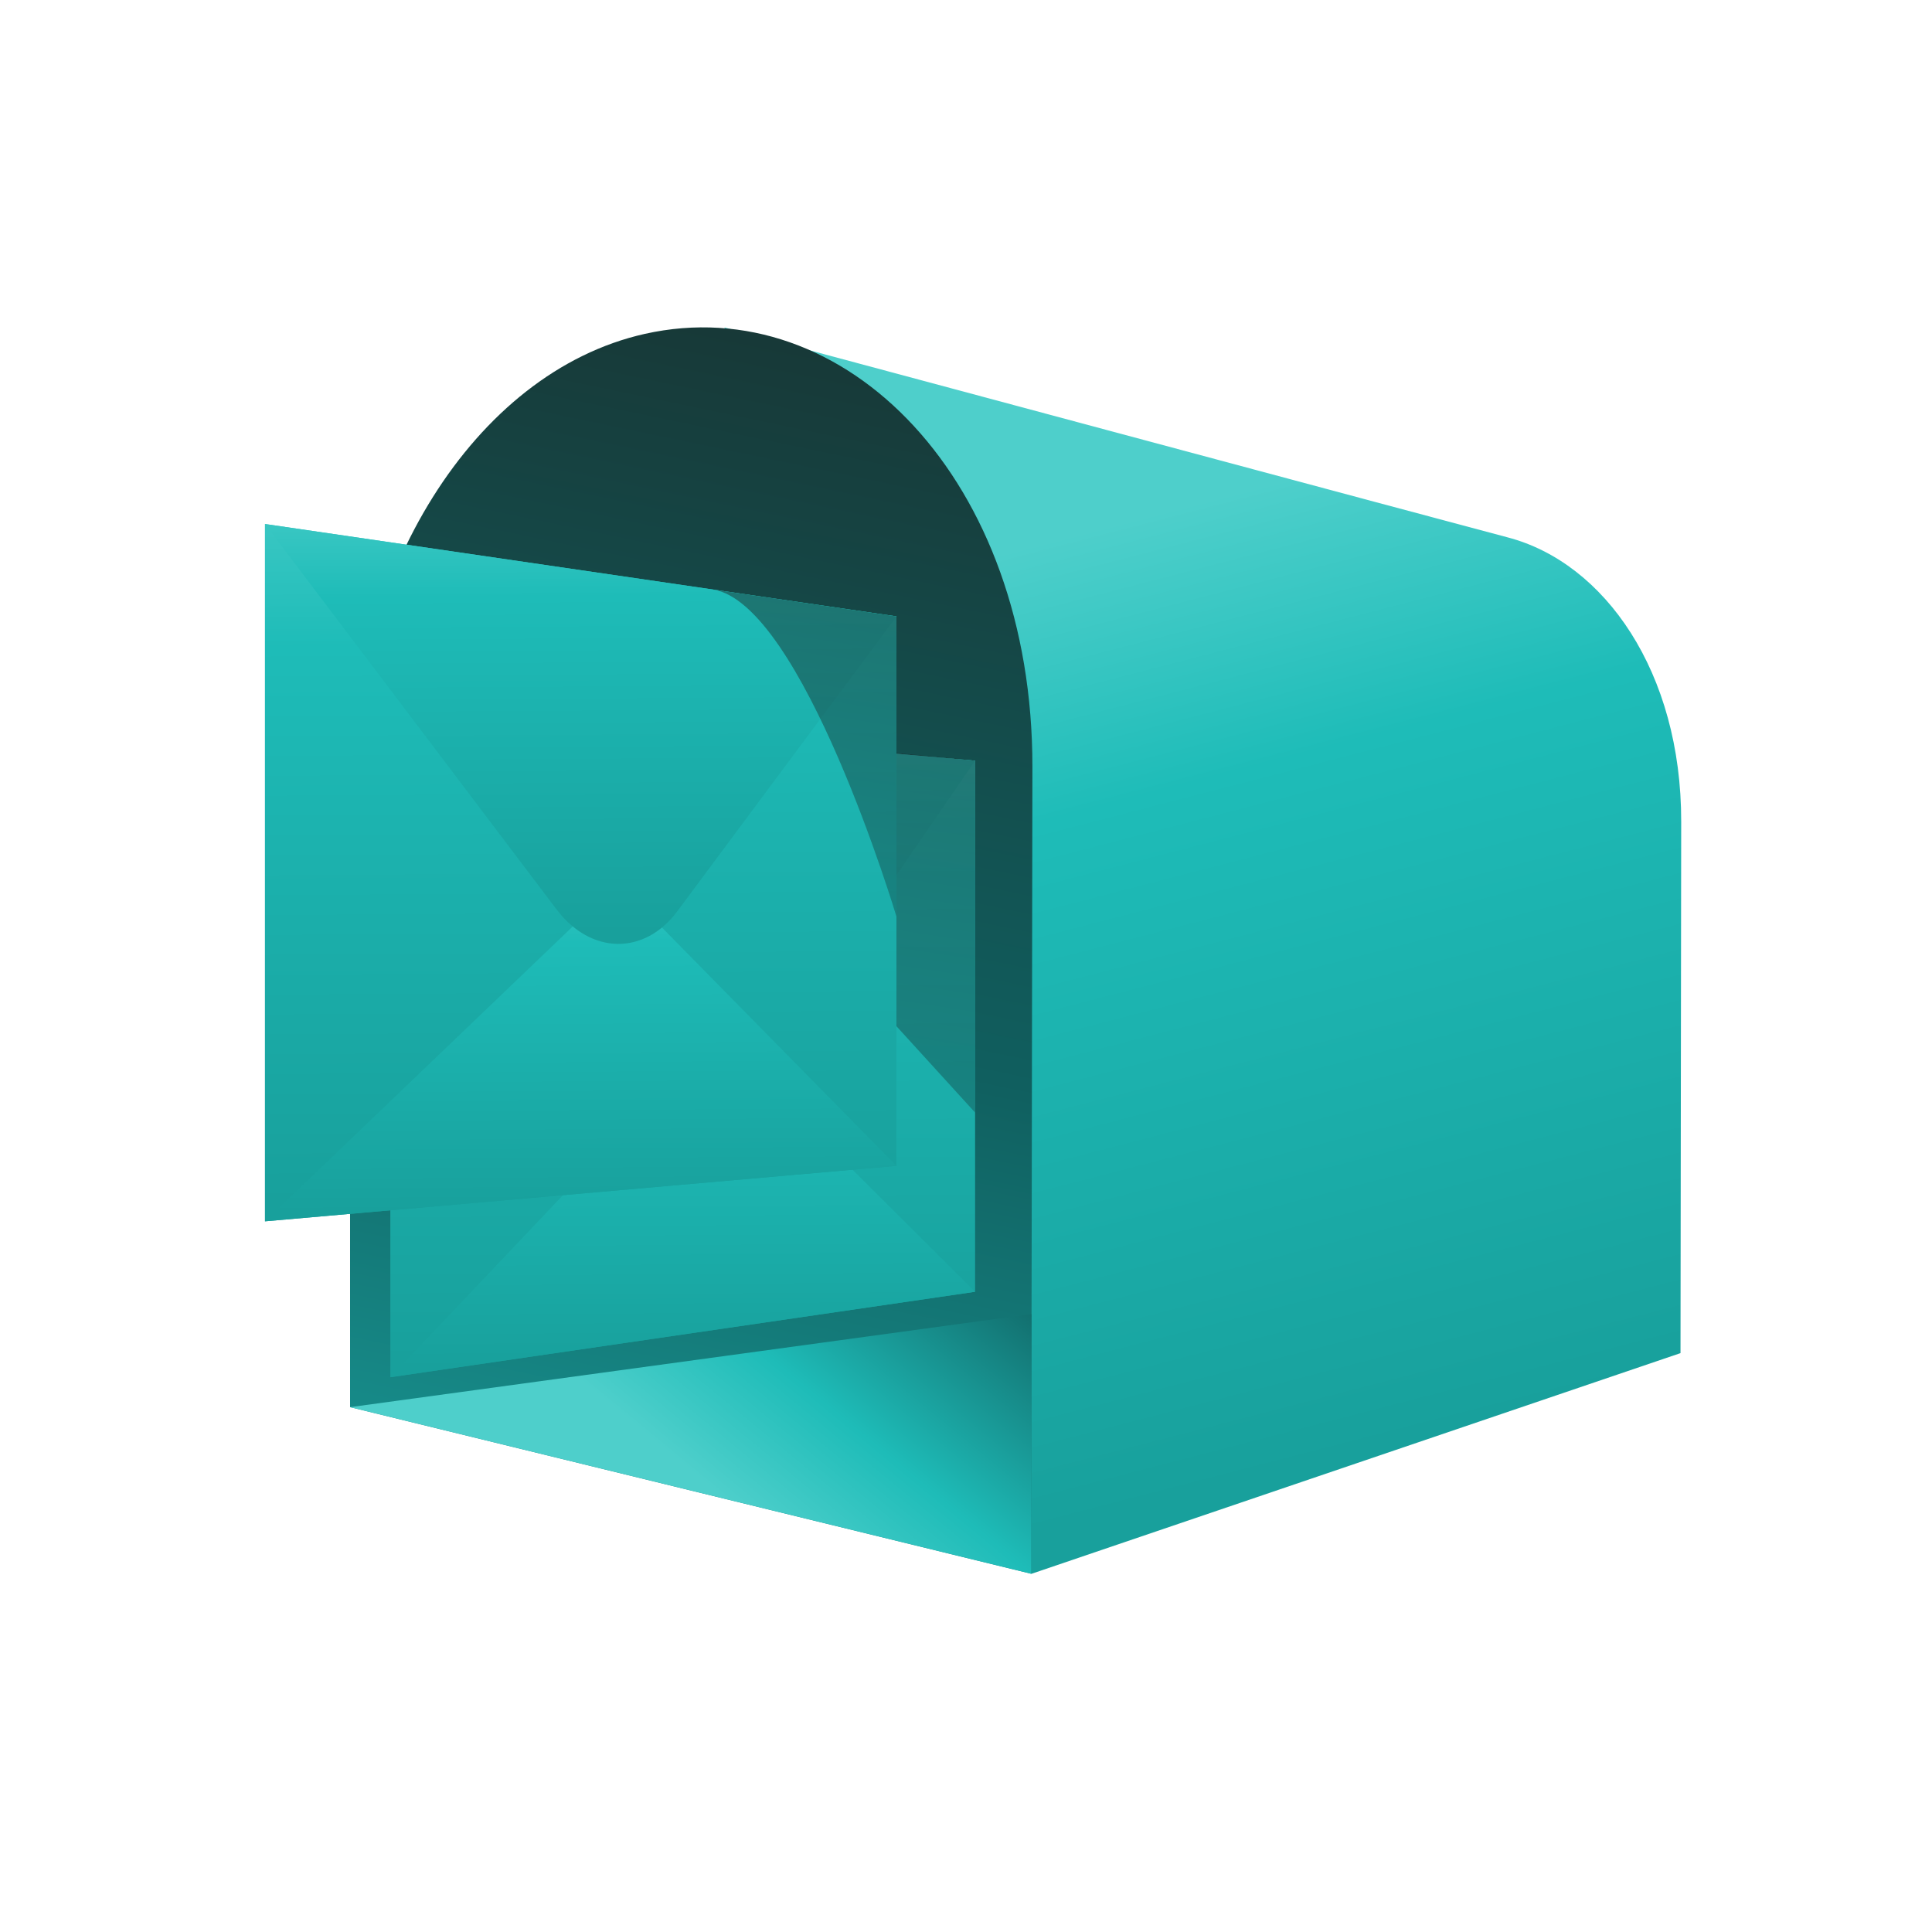 <svg xmlns="http://www.w3.org/2000/svg" width="96" height="96" fill="none"><path fill="url(#a)" d="M83.502 67.236 51.237 78.207 36 16.271S73.608 26.365 74.907 26.7c4.831 1.259 8.64 6.709 8.631 14.126l-.035 26.41z"/><path fill="url(#b)" d="M51.238 78.199 17.395 69.92V39.49c0-10.83 6.094-20.985 14.645-22.9 9.948-2.224 19.279 7.259 19.26 21.527L51.238 78.2z"/><path fill="url(#c)" d="m17.395 69.921 33.86-4.626-.017 12.903-33.843-8.277z"/><path fill="url(#d)" d="m48.452 64.188-29.057 4.245V35.244l29.057 2.553v26.39z"/><path fill="url(#e)" d="M19.395 68.433 35.58 51.364l12.87 12.824-29.056 4.245z"/><path fill="url(#f)" d="M19.395 35.244 32.74 52.791c1.595 2.092 4.06 1.95 5.557-.221l10.155-14.773-29.057-2.553z"/><path fill="url(#g)" d="m44.543 57.931-31.379 2.756v-34.65l31.379 4.59v27.304z"/><path fill="url(#h)" d="m13.164 60.687 17.55-16.811 13.829 14.055-31.379 2.756z"/><path fill="url(#i)" d="m13.164 26.037 14.484 19.142c1.72 2.277 4.383 2.277 5.996.115l10.908-14.667-31.388-4.59z"/><path fill="url(#j)" d="M35.41 29.29c4.464.655 9.133 16.252 9.133 16.252V30.627L35.41 29.29z" opacity=".48"/><path fill="url(#k)" d="M48.45 37.797V55.28l-3.907-4.289V37.416l3.908.38z" opacity=".48"/><defs><linearGradient id="a" x1="70.856" x2="58.892" y1="71.275" y2="25.127" gradientUnits="userSpaceOnUse"><stop stop-color="#18A09C"/><stop offset=".718" stop-color="#1EBCB8"/><stop offset="1" stop-color="#4ECFCB"/></linearGradient><linearGradient id="b" x1="47.89" x2="20.532" y1="-6.415" y2="124.945" gradientUnits="userSpaceOnUse"><stop stop-color="#1D1D1B"/><stop offset=".436" stop-color="#105F5F"/><stop offset=".797" stop-color="#1EBCB8"/><stop offset="1" stop-color="#4ECFCB"/></linearGradient><linearGradient id="c" x1="56.403" x2="35.093" y1="47.819" y2="73.716" gradientUnits="userSpaceOnUse"><stop stop-color="#1D1D1B"/><stop offset=".436" stop-color="#105F5F"/><stop offset=".797" stop-color="#1EBCB8"/><stop offset="1" stop-color="#4ECFCB"/></linearGradient><linearGradient id="d" x1="34.011" x2="33.786" y1="67.498" y2="30.58" gradientUnits="userSpaceOnUse"><stop stop-color="#18A09C"/><stop offset=".718" stop-color="#1EBCB8"/><stop offset="1" stop-color="#4ECFCB"/></linearGradient><linearGradient id="e" x1="33.932" x2="33.816" y1="67.912" y2="49.036" gradientUnits="userSpaceOnUse"><stop stop-color="#18A09C"/><stop offset=".718" stop-color="#1EBCB8"/><stop offset="1" stop-color="#4ECFCB"/></linearGradient><linearGradient id="f" x1="34.029" x2="33.9" y1="53.804" y2="32.517" gradientUnits="userSpaceOnUse"><stop stop-color="#18A09C"/><stop offset=".718" stop-color="#1EBCB8"/><stop offset="1" stop-color="#4ECFCB"/></linearGradient><linearGradient id="g" x1="28.939" x2="28.704" y1="59.703" y2="21.163" gradientUnits="userSpaceOnUse"><stop stop-color="#18A09C"/><stop offset=".718" stop-color="#1EBCB8"/><stop offset="1" stop-color="#4ECFCB"/></linearGradient><linearGradient id="h" x1="28.857" x2="28.743" y1="60.161" y2="41.582" gradientUnits="userSpaceOnUse"><stop stop-color="#18A09C"/><stop offset=".718" stop-color="#1EBCB8"/><stop offset="1" stop-color="#4ECFCB"/></linearGradient><linearGradient id="i" x1="28.964" x2="28.822" y1="46.375" y2="23.048" gradientUnits="userSpaceOnUse"><stop stop-color="#18A09C"/><stop offset=".718" stop-color="#1EBCB8"/><stop offset="1" stop-color="#4ECFCB"/></linearGradient><linearGradient id="j" x1="41.846" x2="33.714" y1="25.598" y2="78.237" gradientUnits="userSpaceOnUse"><stop stop-color="#1D1D1B"/><stop offset=".436" stop-color="#105F5F"/><stop offset=".797" stop-color="#1EBCB8"/><stop offset="1" stop-color="#4ECFCB"/></linearGradient><linearGradient id="k" x1="48.696" x2="39.16" y1="32.426" y2="94.144" gradientUnits="userSpaceOnUse"><stop stop-color="#1D1D1B"/><stop offset=".436" stop-color="#105F5F"/><stop offset=".797" stop-color="#1EBCB8"/><stop offset="1" stop-color="#4ECFCB"/></linearGradient></defs></svg>